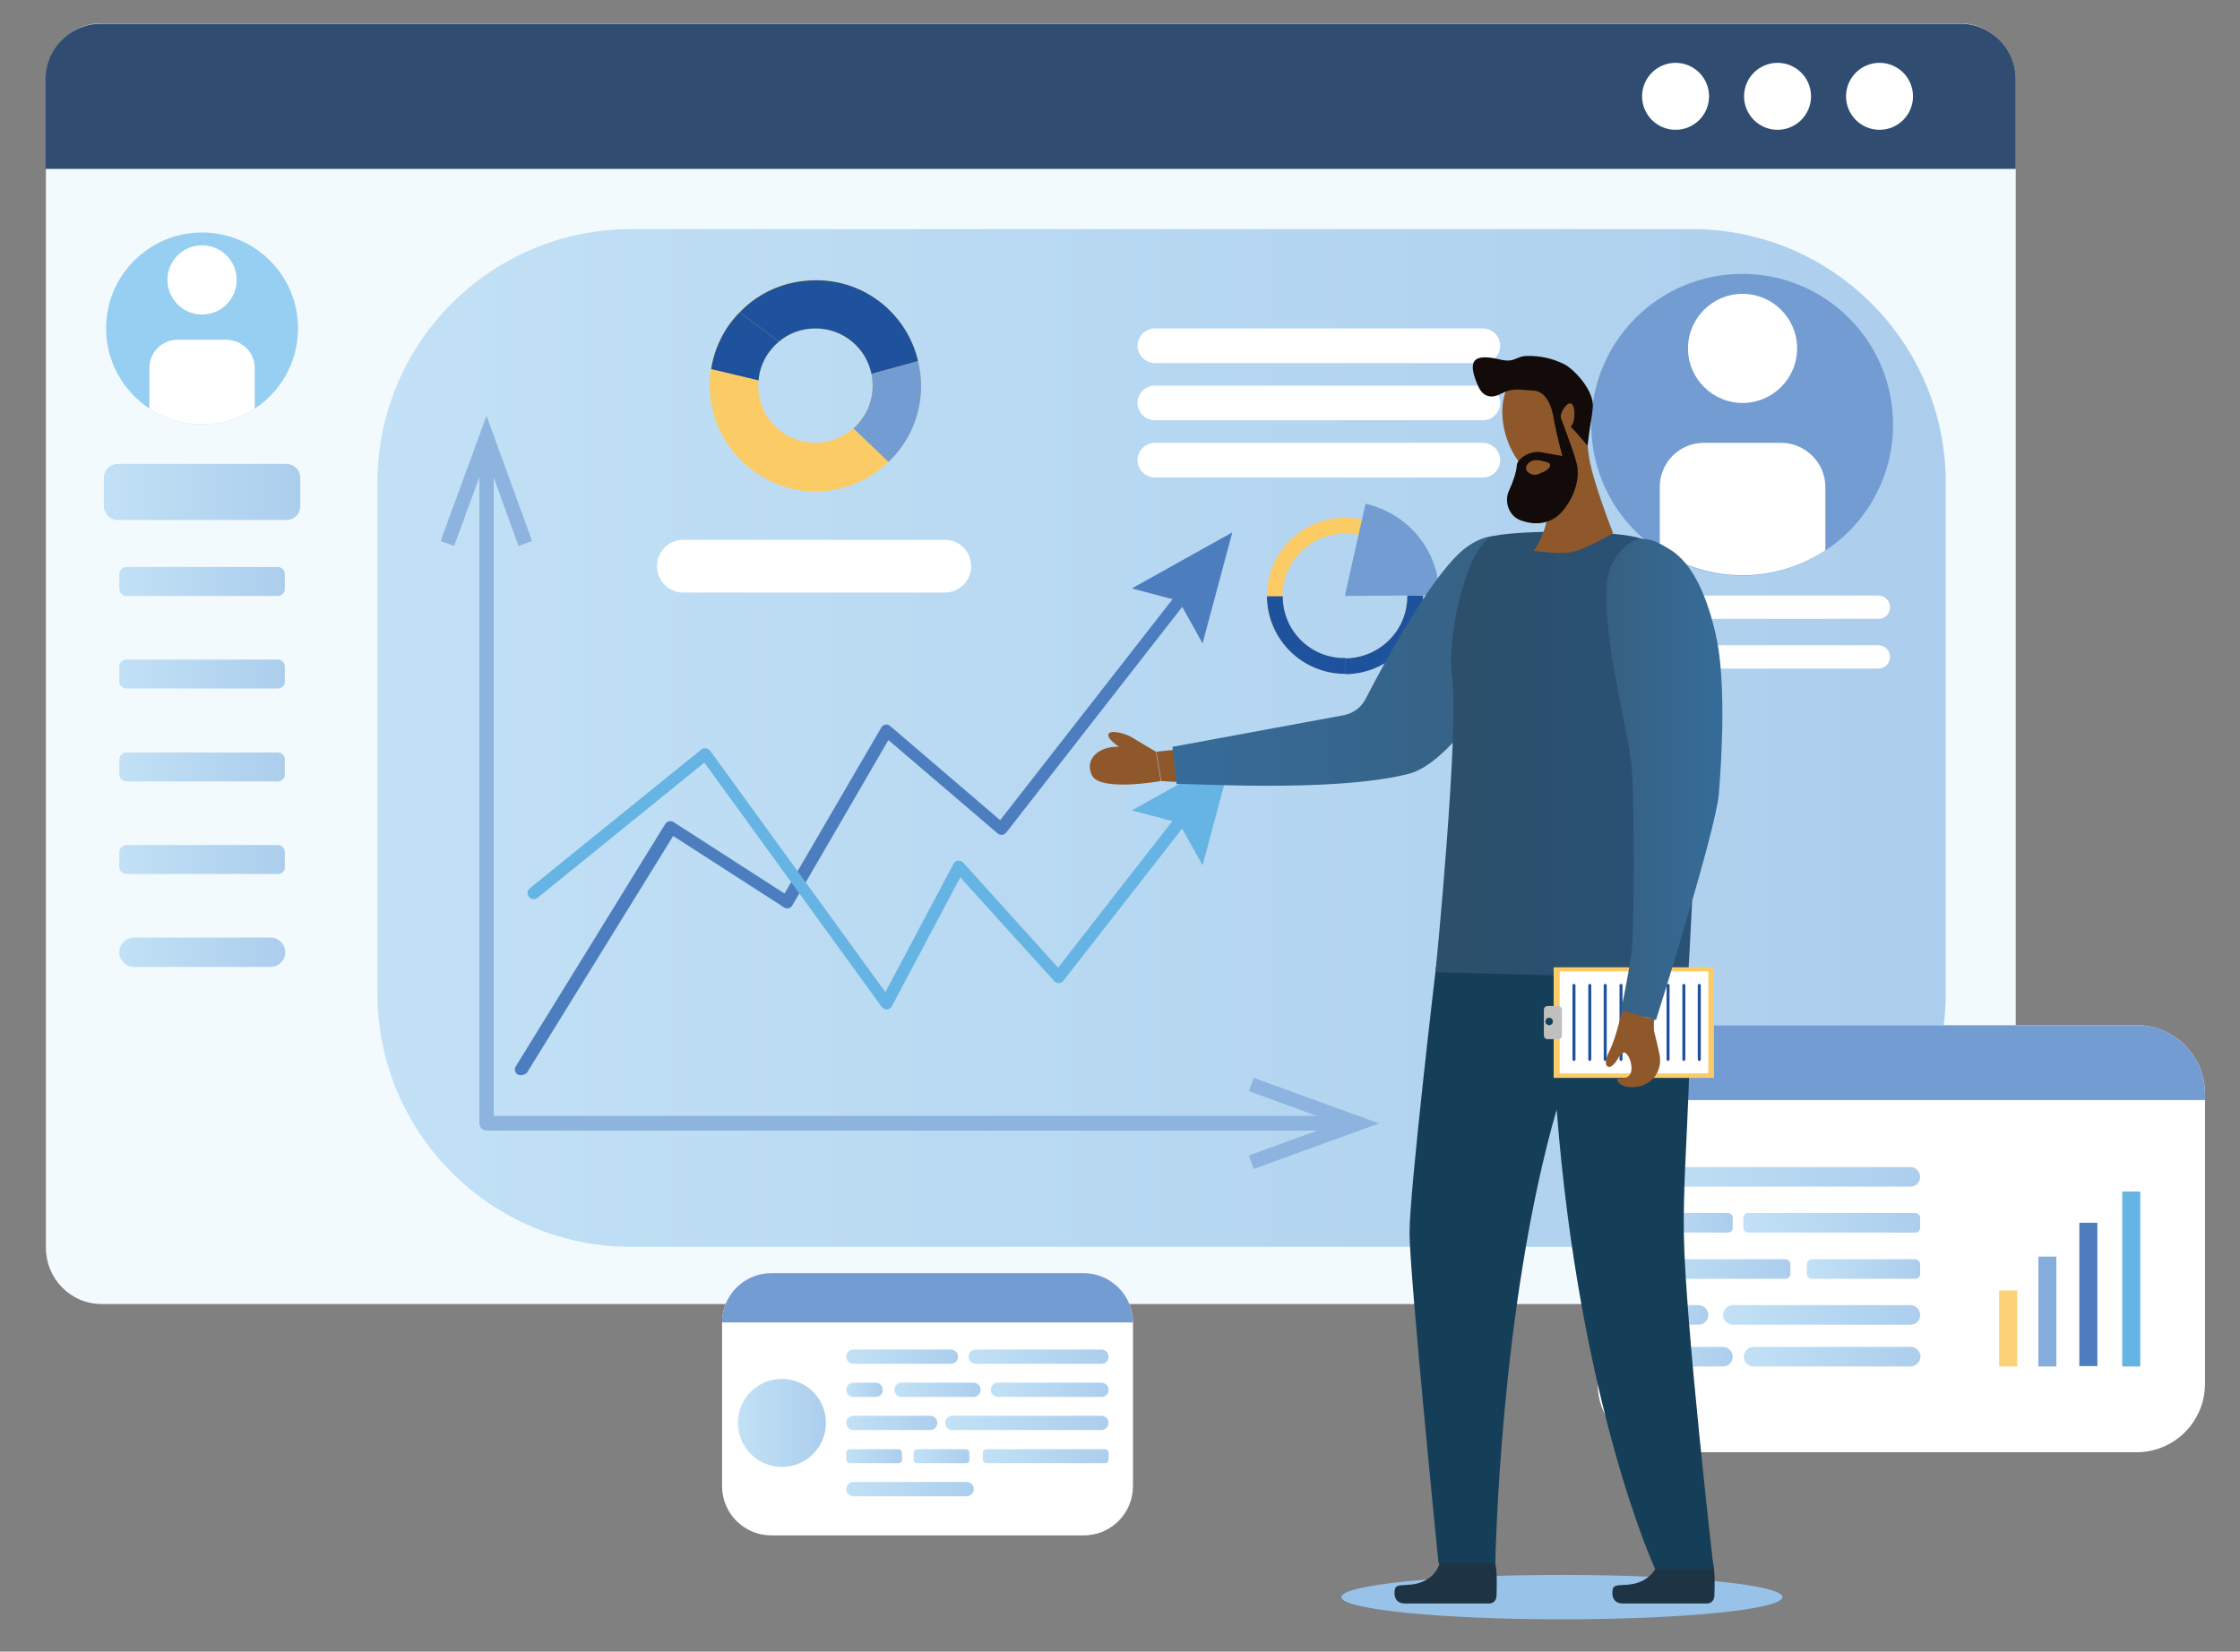 <?xml version="1.0" encoding="utf-8"?>
<!-- Generator: Adobe Illustrator 27.0.0, SVG Export Plug-In . SVG Version: 6.00 Build 0)  -->
<svg version="1.1" xmlns="http://www.w3.org/2000/svg" xmlns:xlink="http://www.w3.org/1999/xlink" x="0px" y="0px"
	 viewBox="0 0 595.3 439" style="enable-background:new 0 0 595.3 439;" xml:space="preserve">
<rect x="0" y="0" width="595.3" height="439" fill="#808080" stroke="none"/>
<style type="text/css">
	.st0{fill:#F2FAFE;}
	.st1{fill:#304C71;}
	.st2{fill:#FFFFFF;}
	.st3{fill:url(#SVGID_1_);}
	.st4{fill:url(#SVGID_00000096774159047652867810000005875733732268417429_);}
	.st5{fill:url(#SVGID_00000083073419312687885870000017889571146019553946_);}
	.st6{fill:url(#SVGID_00000090264099205673406370000000078476770482277304_);}
	.st7{fill:url(#SVGID_00000054257014908607364430000010450041054764323728_);}
	.st8{fill:url(#SVGID_00000121262133417055810600000002525620926529511858_);}
	.st9{fill:url(#SVGID_00000080888666729635495690000007450731270623433904_);}
	.st10{fill:#729CD2;}
	.st11{fill:#FBCC65;}
	.st12{fill:#1E529D;}
	.st13{fill:#8DB3DF;}
	.st14{fill:#4C7DBF;}
	.st15{fill:#66B4E4;}
	.st16{fill:#96CFF1;}
	.st17{fill:url(#SVGID_00000005247572660909522160000010270807731455005841_);}
	.st18{fill:url(#SVGID_00000023251972724767803270000013928021740536358294_);}
	.st19{fill:url(#SVGID_00000149358435762596435590000013429797817957541006_);}
	.st20{fill:url(#SVGID_00000004527415145017702260000017054728336170714762_);}
	.st21{fill:url(#SVGID_00000052096744407240028330000018209843946401412767_);}
	.st22{fill:url(#SVGID_00000150089365137761141000000016519608775279840445_);}
	.st23{fill:url(#SVGID_00000084532362829039642280000003705430158882032272_);}
	.st24{fill:url(#SVGID_00000071530034062227362030000001712080785308129193_);}
	.st25{fill:url(#SVGID_00000179633856753451084030000003970393115624282534_);}
	.st26{fill:#FBD276;}
	.st27{fill:#85ADDC;}
	.st28{fill:#4E7DBF;}
	.st29{fill:url(#SVGID_00000176016636412860781700000011237586498860640173_);}
	.st30{fill:url(#SVGID_00000083050082105795944140000003731061168009528486_);}
	.st31{fill:url(#SVGID_00000089557433827005149550000002170653830663058599_);}
	.st32{fill:url(#SVGID_00000091709855252913333780000009995879534382662302_);}
	.st33{fill:url(#SVGID_00000045586152084292635890000005893026276542141867_);}
	.st34{fill:url(#SVGID_00000165944333654389817820000007926337268672160145_);}
	.st35{fill:url(#SVGID_00000031929192868999755040000000370162114078881955_);}
	.st36{fill:url(#SVGID_00000160875057532409819100000007482064609088451489_);}
	.st37{fill:url(#SVGID_00000034804793994385966700000009221762227151648399_);}
	.st38{fill:url(#SVGID_00000067915159050353355750000011563927940536898440_);}
	.st39{fill:url(#SVGID_00000113331953929436326400000005143499450875376562_);}
	.st40{fill:url(#SVGID_00000121280087604794694550000016767116580010644670_);}
	.st41{fill:#99C2E8;}
	.st42{fill:#8F582B;}
	.st43{fill:url(#SVGID_00000022552345442673085150000012495265651752524442_);}
	.st44{fill:#1E3445;}
	.st45{fill:#153E58;}
	.st46{fill:url(#SVGID_00000166656817142420176100000005423836639821705367_);}
	.st47{fill:#C0BFBF;}
	.st48{fill:url(#SVGID_00000101808463349876775220000005293226083814964618_);}
	.st49{fill:#120B0A;}
</style>
<g id="Layer_1">
</g>
<g id="Illustration">
	<g id="Window">
		<g>
			<path class="st0" d="M535.7,21.2v310.4c0,8.3-6.6,15-14.8,15H27c-8.2,0-14.8-6.7-14.8-15V21.2c0-8.3,6.6-15,14.8-15h493.9
				C529,6.2,535.7,13,535.7,21.2z"/>
			<path class="st1" d="M535.7,21.1v23.8H12.1V21.1c0-8.2,6.6-14.8,14.8-14.8h493.9C529,6.2,535.7,12.9,535.7,21.1z"/>
			<circle class="st2" cx="445.3" cy="25.6" r="8.9"/>
			<circle class="st2" cx="472.4" cy="25.6" r="8.9"/>
			<circle class="st2" cx="499.5" cy="25.6" r="8.9"/>
		</g>
		<g>
			<g>
				<linearGradient id="SVGID_1_" gradientUnits="userSpaceOnUse" x1="27.603" y1="130.742" x2="79.835" y2="130.742">
					<stop  offset="0" style="stop-color:#C2E1F6"/>
					<stop  offset="1" style="stop-color:#ACCEED"/>
				</linearGradient>
				<path class="st3" d="M76.1,138.2H31.3c-2.1,0-3.7-1.7-3.7-3.7V127c0-2.1,1.7-3.7,3.7-3.7h44.8c2.1,0,3.7,1.7,3.7,3.7v7.5
					C79.8,136.6,78.2,138.2,76.1,138.2z"/>
				
					<linearGradient id="SVGID_00000065753423940586317490000005258619995260520109_" gradientUnits="userSpaceOnUse" x1="31.649" y1="154.436" x2="75.788" y2="154.436">
					<stop  offset="0" style="stop-color:#C2E1F6"/>
					<stop  offset="1" style="stop-color:#ACCEED"/>
				</linearGradient>
				<path style="fill:url(#SVGID_00000065753423940586317490000005258619995260520109_);" d="M73.8,158.4H33.6
					c-1.1,0-1.9-0.9-1.9-1.9v-3.9c0-1.1,0.9-1.9,1.9-1.9h40.2c1.1,0,1.9,0.9,1.9,1.9v3.9C75.8,157.5,74.9,158.4,73.8,158.4z"/>
				
					<linearGradient id="SVGID_00000003798983193723046100000007157653764805824698_" gradientUnits="userSpaceOnUse" x1="31.649" y1="179.102" x2="75.788" y2="179.102">
					<stop  offset="0" style="stop-color:#C2E1F6"/>
					<stop  offset="1" style="stop-color:#ACCEED"/>
				</linearGradient>
				<path style="fill:url(#SVGID_00000003798983193723046100000007157653764805824698_);" d="M73.8,183H33.6c-1.1,0-1.9-0.9-1.9-1.9
					v-3.9c0-1.1,0.9-1.9,1.9-1.9h40.2c1.1,0,1.9,0.9,1.9,1.9v3.9C75.8,182.1,74.9,183,73.8,183z"/>
				
					<linearGradient id="SVGID_00000118362495848131765690000011222360003044267697_" gradientUnits="userSpaceOnUse" x1="31.649" y1="203.768" x2="75.788" y2="203.768">
					<stop  offset="0" style="stop-color:#C2E1F6"/>
					<stop  offset="1" style="stop-color:#ACCEED"/>
				</linearGradient>
				<path style="fill:url(#SVGID_00000118362495848131765690000011222360003044267697_);" d="M73.8,207.7H33.6
					c-1.1,0-1.9-0.9-1.9-1.9v-3.9c0-1.1,0.9-1.9,1.9-1.9h40.2c1.1,0,1.9,0.9,1.9,1.9v3.9C75.8,206.8,74.9,207.7,73.8,207.7z"/>
				
					<linearGradient id="SVGID_00000093862428248968911630000012979537695554248341_" gradientUnits="userSpaceOnUse" x1="31.649" y1="228.434" x2="75.788" y2="228.434">
					<stop  offset="0" style="stop-color:#C2E1F6"/>
					<stop  offset="1" style="stop-color:#ACCEED"/>
				</linearGradient>
				<path style="fill:url(#SVGID_00000093862428248968911630000012979537695554248341_);" d="M73.8,232.3H33.6
					c-1.1,0-1.9-0.9-1.9-1.9v-3.9c0-1.1,0.9-1.9,1.9-1.9h40.2c1.1,0,1.9,0.9,1.9,1.9v3.9C75.8,231.5,74.9,232.3,73.8,232.3z"/>
				
					<linearGradient id="SVGID_00000016787717107344440630000007169442292077328030_" gradientUnits="userSpaceOnUse" x1="31.649" y1="253.1" x2="75.788" y2="253.1">
					<stop  offset="0" style="stop-color:#C2E1F6"/>
					<stop  offset="1" style="stop-color:#ACCEED"/>
				</linearGradient>
				<path style="fill:url(#SVGID_00000016787717107344440630000007169442292077328030_);" d="M71.9,257H35.6c-2.2,0-3.9-1.8-3.9-3.9
					l0,0c0-2.2,1.8-3.9,3.9-3.9h36.3c2.2,0,3.9,1.8,3.9,3.9l0,0C75.8,255.3,74,257,71.9,257z"/>
			</g>
			
				<linearGradient id="SVGID_00000132782131450867382200000012027850942777062045_" gradientUnits="userSpaceOnUse" x1="100.31" y1="196.144" x2="517.043" y2="196.144">
				<stop  offset="0" style="stop-color:#C2E1F6"/>
				<stop  offset="1" style="stop-color:#ACCEED"/>
			</linearGradient>
			<path style="fill:url(#SVGID_00000132782131450867382200000012027850942777062045_);" d="M449.7,331.4h-282
				c-37.2,0-67.4-30.2-67.4-67.4V128.3c0-37.2,30.2-67.4,67.4-67.4h282c37.2,0,67.4,30.2,67.4,67.4V264
				C517,301.2,486.9,331.4,449.7,331.4z"/>
			<path class="st10" d="M503.1,112.9c0,14-7.2,26.4-18.1,33.5c-6.3,4.1-13.9,6.6-22,6.6c-8.1,0-15.7-2.4-22-6.6
				c-10.9-7.2-18.1-19.5-18.1-33.5c0-22.1,17.9-40.1,40.1-40.1C485.2,72.8,503.1,90.7,503.1,112.9z"/>
			<circle class="st2" cx="463.1" cy="92.6" r="14.5"/>
			<path class="st2" d="M485.1,129.4v16.9c-6.3,4.1-13.9,6.6-22,6.6c-8.1,0-15.7-2.4-22-6.6v-16.9c0-6.5,5.3-11.7,11.7-11.7h20.5
				C479.8,117.7,485.1,123,485.1,129.4z"/>
			<path class="st2" d="M499.2,164.5H427c-1.7,0-3.1-1.4-3.1-3.1l0,0c0-1.7,1.4-3.1,3.1-3.1h72.2c1.7,0,3.1,1.4,3.1,3.1l0,0
				C502.3,163.1,500.9,164.5,499.2,164.5z"/>
			<path class="st2" d="M499.2,177.7H427c-1.7,0-3.1-1.4-3.1-3.1l0,0c0-1.7,1.4-3.1,3.1-3.1h72.2c1.7,0,3.1,1.4,3.1,3.1l0,0
				C502.3,176.4,500.9,177.7,499.2,177.7z"/>
			<path class="st2" d="M394.1,96.5h-87.2c-2.5,0-4.6-2.1-4.6-4.6l0,0c0-2.5,2.1-4.6,4.6-4.6h87.2c2.5,0,4.6,2.1,4.6,4.6l0,0
				C398.7,94.4,396.6,96.5,394.1,96.5z"/>
			<path class="st2" d="M394.1,111.7h-87.2c-2.5,0-4.6-2.1-4.6-4.6l0,0c0-2.5,2.1-4.6,4.6-4.6h87.2c2.5,0,4.6,2.1,4.6,4.6l0,0
				C398.7,109.6,396.6,111.7,394.1,111.7z"/>
			<path class="st2" d="M394.1,126.9h-87.2c-2.5,0-4.6-2.1-4.6-4.6l0,0c0-2.5,2.1-4.6,4.6-4.6h87.2c2.5,0,4.6,2.1,4.6,4.6l0,0
				C398.7,124.8,396.6,126.9,394.1,126.9z"/>
			<g>
				<path class="st11" d="M244,96c-2.9-12.4-14-21.6-27.3-21.6c-7.9,0-15.1,3.3-20.2,8.5c-3.9,4.1-6.6,9.3-7.6,15.1
					c-0.2,1.4-0.3,2.9-0.3,4.4c0,11,6.3,20.5,15.5,25.1c3.8,1.9,8.1,3,12.6,3c7.5,0,14.3-2.9,19.4-7.8c5.4-5.1,8.7-12.3,8.7-20.3
					C244.8,100.3,244.5,98.1,244,96z M216.7,117.7c-2.2,0-4.3-0.5-6.2-1.3c-5.3-2.4-9-7.7-9-13.9c0-0.5,0-0.9,0.1-1.4
					c0.4-4.1,2.4-7.8,5.4-10.3c2.6-2.2,6-3.5,9.7-3.5c7.3,0,13.5,5.2,14.9,12.1h0c0.2,1,0.3,2,0.3,3.1c0,4.5-2,8.6-5.1,11.4
					C224.1,116.2,220.6,117.7,216.7,117.7z"/>
				<path class="st12" d="M207,90.8c-3,2.5-5.1,6.2-5.4,10.3l-12.6-3c0.9-5.8,3.6-11.1,7.6-15.1L207,90.8z"/>
				<path class="st12" d="M244,96l-12.4,3.4h0c-1.4-6.9-7.5-12.1-14.9-12.1c-3.7,0-7.1,1.3-9.7,3.5L196.6,83
					c5.1-5.3,12.2-8.5,20.2-8.5C230,74.4,241.1,83.6,244,96z"/>
				<path class="st10" d="M244.8,102.5c0,8-3.3,15.2-8.7,20.3l-9.3-8.9c3.1-2.8,5.1-6.8,5.1-11.4c0-1.1-0.1-2.1-0.3-3.1L244,96
					C244.5,98.1,244.8,100.3,244.8,102.5z"/>
				<path class="st11" d="M236.1,122.8c-5,4.8-11.9,7.8-19.4,7.8c-4.5,0-8.8-1.1-12.6-3l6.4-11.2c1.9,0.8,4,1.3,6.2,1.3
					c3.9,0,7.4-1.4,10.1-3.8L236.1,122.8z"/>
			</g>
			<g>
				<path class="st11" d="M357.3,137.6c-11.5,0.1-20.7,9.5-20.6,20.9c0.1,11.5,9.5,20.7,20.9,20.6c11.5-0.1,20.7-9.5,20.6-20.9
					S368.8,137.5,357.3,137.6z M357.3,141.8c9.2-0.1,16.6,7.3,16.7,16.5c0.1,9.2-7.3,16.6-16.5,16.7c-9.2,0.1-16.6-7.3-16.7-16.5
					C340.8,149.4,348.2,141.9,357.3,141.8z"/>
				<path class="st10" d="M362.9,133.9l-5.5,24.5l25.1-0.2C382.5,146.3,374.1,136.4,362.9,133.9z"/>
				<path class="st12" d="M340.9,158.5l-4.2,0c0.1,11.5,9.5,20.7,20.9,20.6l0-4.2C348.4,175.1,340.9,167.7,340.9,158.5z"/>
				<path class="st12" d="M378.2,158.3l-4.2,0c0.1,9.2-7.3,16.6-16.5,16.7l0,4.2C369.1,179.1,378.3,169.7,378.2,158.3z"/>
			</g>
			<g>
				<g>
					<path class="st13" d="M355.7,300.5H129.3c-1.1,0-1.9-0.9-1.9-1.9V121.2c0-1.1,0.9-1.9,1.9-1.9c1.1,0,1.9,0.9,1.9,1.9v175.4
						h224.6c1.1,0,1.9,0.9,1.9,1.9S356.8,300.5,355.7,300.5z"/>
				</g>
				<g>
					<polygon class="st13" points="117.1,143.8 120.7,145.1 129.3,121.6 137.8,145.1 141.4,143.8 129.3,110.5 					"/>
				</g>
				<g>
					<polygon class="st13" points="333.2,310.7 331.9,307.1 355.4,298.6 331.9,290 333.2,286.5 366.5,298.6 					"/>
				</g>
			</g>
			<g>
				<g>
					<path class="st14" d="M138.4,285.8c-0.3,0-0.6-0.1-0.8-0.2c-0.8-0.5-1-1.5-0.5-2.2l39.7-64.4c0.2-0.4,0.6-0.6,1-0.7
						c0.4-0.1,0.9,0,1.2,0.2l29.5,19l25.7-44.1c0.2-0.4,0.6-0.7,1.1-0.8c0.5-0.1,1,0.1,1.3,0.4l29.2,25l48.6-62.3
						c0.5-0.7,1.6-0.8,2.3-0.3c0.7,0.5,0.8,1.6,0.3,2.3l-49.6,63.6c-0.3,0.3-0.7,0.6-1.1,0.6c-0.4,0-0.9-0.1-1.2-0.4l-29-24.8
						l-25.5,43.9c-0.2,0.4-0.6,0.7-1,0.8c-0.4,0.1-0.9,0-1.2-0.2l-29.5-19l-38.9,63C139.5,285.5,139,285.8,138.4,285.8z"/>
				</g>
				<g>
					<polygon class="st14" points="319.6,171 313.3,159.7 300.8,156.4 327.5,141.5 					"/>
				</g>
			</g>
			<g>
				<g>
					<path class="st15" d="M235.6,268.3c-0.5,0-1-0.2-1.3-0.7l-47.1-64.9l-44.3,35.9c-0.7,0.6-1.7,0.5-2.3-0.2
						c-0.6-0.7-0.5-1.7,0.2-2.3l45.6-36.9c0.3-0.3,0.8-0.4,1.2-0.3c0.4,0.1,0.8,0.3,1.1,0.6l46.6,64.2l18.1-34.1
						c0.2-0.5,0.7-0.8,1.2-0.8c0.5-0.1,1,0.1,1.4,0.5l25.2,27.9l33.2-42.6c0.5-0.7,1.6-0.8,2.3-0.3c0.7,0.5,0.8,1.6,0.3,2.3
						l-34.4,44.1c-0.3,0.4-0.7,0.6-1.2,0.6c-0.5,0-0.9-0.2-1.2-0.5l-25-27.6L237,267.5c-0.3,0.5-0.8,0.8-1.3,0.8
						C235.7,268.3,235.6,268.3,235.6,268.3z"/>
				</g>
				<g>
					<polygon class="st15" points="319.6,230 313.3,218.7 300.8,215.4 327.5,200.5 					"/>
				</g>
			</g>
			<path class="st2" d="M251.1,157.5h-69.5c-3.9,0-7-3.1-7-7l0,0c0-3.9,3.1-7,7-7h69.5c3.9,0,7,3.1,7,7l0,0
				C258.1,154.4,254.9,157.5,251.1,157.5z"/>
			<g>
				<path class="st16" d="M79.2,87.3c0,8.9-4.6,16.8-11.5,21.3c-4,2.6-8.8,4.2-14,4.2c-5.2,0-10-1.5-14-4.2
					c-6.9-4.6-11.5-12.4-11.5-21.3c0-14.1,11.4-25.5,25.5-25.5C67.8,61.8,79.2,73.2,79.2,87.3z"/>
				<circle class="st2" cx="53.7" cy="74.4" r="9.2"/>
				<path class="st2" d="M67.7,97.8v10.8c-4,2.6-8.8,4.2-14,4.2c-5.2,0-10-1.5-14-4.2V97.8c0-4.1,3.3-7.5,7.5-7.5h13
					C64.4,90.4,67.7,93.7,67.7,97.8z"/>
			</g>
		</g>
		<g>
			<path class="st2" d="M586,290.7v77.1c0,10-8.1,18.2-18.2,18.2H442.8c-10,0-18.2-8.1-18.2-18.2v-77.1c0-10,8.1-18.2,18.2-18.2
				h125.1C577.9,272.5,586,280.7,586,290.7z"/>
			<path class="st10" d="M586,290.7v1.7H424.6v-1.7c0-10,8.1-18.2,18.2-18.2h125.1C577.9,272.5,586,280.7,586,290.7z"/>
			
				<linearGradient id="SVGID_00000038386642790156619350000002940213354163401347_" gradientUnits="userSpaceOnUse" x1="432.227" y1="312.794" x2="510.346" y2="312.794">
				<stop  offset="0" style="stop-color:#C2E1F6"/>
				<stop  offset="1" style="stop-color:#ACCEED"/>
			</linearGradient>
			<path style="fill:url(#SVGID_00000038386642790156619350000002940213354163401347_);" d="M507.7,315.4h-72.9
				c-1.4,0-2.6-1.2-2.6-2.6l0,0c0-1.4,1.2-2.6,2.6-2.6h72.9c1.4,0,2.6,1.2,2.6,2.6l0,0C510.3,314.2,509.2,315.4,507.7,315.4z"/>
			
				<linearGradient id="SVGID_00000134215298189619768900000000579120155313594047_" gradientUnits="userSpaceOnUse" x1="432.227" y1="325.039" x2="460.532" y2="325.039">
				<stop  offset="0" style="stop-color:#C2E1F6"/>
				<stop  offset="1" style="stop-color:#ACCEED"/>
			</linearGradient>
			<path style="fill:url(#SVGID_00000134215298189619768900000000579120155313594047_);" d="M459.2,327.6h-25.7
				c-0.7,0-1.3-0.6-1.3-1.3v-2.6c0-0.7,0.6-1.3,1.3-1.3h25.7c0.7,0,1.3,0.6,1.3,1.3v2.6C460.5,327.1,460,327.6,459.2,327.6z"/>
			
				<linearGradient id="SVGID_00000118378017514078262070000016524436578071769481_" gradientUnits="userSpaceOnUse" x1="480.206" y1="337.285" x2="510.346" y2="337.285">
				<stop  offset="0" style="stop-color:#C2E1F6"/>
				<stop  offset="1" style="stop-color:#ACCEED"/>
			</linearGradient>
			<path style="fill:url(#SVGID_00000118378017514078262070000016524436578071769481_);" d="M509,339.9h-27.5
				c-0.7,0-1.3-0.6-1.3-1.3V336c0-0.7,0.6-1.3,1.3-1.3H509c0.7,0,1.3,0.6,1.3,1.3v2.6C510.3,339.3,509.8,339.9,509,339.9z"/>
			
				<linearGradient id="SVGID_00000079475705800968670600000000827325714218676608_" gradientUnits="userSpaceOnUse" x1="432.227" y1="337.285" x2="475.789" y2="337.285">
				<stop  offset="0" style="stop-color:#C2E1F6"/>
				<stop  offset="1" style="stop-color:#ACCEED"/>
			</linearGradient>
			<path style="fill:url(#SVGID_00000079475705800968670600000000827325714218676608_);" d="M474.5,339.9h-41
				c-0.7,0-1.3-0.6-1.3-1.3V336c0-0.7,0.6-1.3,1.3-1.3h41c0.7,0,1.3,0.6,1.3,1.3v2.6C475.8,339.3,475.2,339.9,474.5,339.9z"/>
			
				<linearGradient id="SVGID_00000109726468556522709510000008220042199063063692_" gradientUnits="userSpaceOnUse" x1="463.343" y1="325.039" x2="510.346" y2="325.039">
				<stop  offset="0" style="stop-color:#C2E1F6"/>
				<stop  offset="1" style="stop-color:#ACCEED"/>
			</linearGradient>
			<path style="fill:url(#SVGID_00000109726468556522709510000008220042199063063692_);" d="M509,327.6h-44.4
				c-0.7,0-1.3-0.6-1.3-1.3v-2.6c0-0.7,0.6-1.3,1.3-1.3H509c0.7,0,1.3,0.6,1.3,1.3v2.6C510.3,327.1,509.8,327.6,509,327.6z"/>
			
				<linearGradient id="SVGID_00000017489098568218760040000015893192009792692127_" gradientUnits="userSpaceOnUse" x1="432.227" y1="360.572" x2="460.532" y2="360.572">
				<stop  offset="0" style="stop-color:#C2E1F6"/>
				<stop  offset="1" style="stop-color:#ACCEED"/>
			</linearGradient>
			<path style="fill:url(#SVGID_00000017489098568218760040000015893192009792692127_);" d="M457.9,363.2h-23.1
				c-1.4,0-2.6-1.2-2.6-2.6l0,0c0-1.4,1.2-2.6,2.6-2.6h23.1c1.4,0,2.6,1.2,2.6,2.6l0,0C460.5,362,459.4,363.2,457.9,363.2z"/>
			
				<linearGradient id="SVGID_00000137125618495364030880000013834296935025372062_" gradientUnits="userSpaceOnUse" x1="463.343" y1="360.572" x2="510.346" y2="360.572">
				<stop  offset="0" style="stop-color:#C2E1F6"/>
				<stop  offset="1" style="stop-color:#ACCEED"/>
			</linearGradient>
			<path style="fill:url(#SVGID_00000137125618495364030880000013834296935025372062_);" d="M507.7,363.2H466
				c-1.4,0-2.6-1.2-2.6-2.6l0,0c0-1.4,1.2-2.6,2.6-2.6h41.8c1.4,0,2.6,1.2,2.6,2.6l0,0C510.3,362,509.2,363.2,507.7,363.2z"/>
			
				<linearGradient id="SVGID_00000177446407898817034740000008927515594560147106_" gradientUnits="userSpaceOnUse" x1="432.227" y1="349.531" x2="454.008" y2="349.531">
				<stop  offset="0" style="stop-color:#C2E1F6"/>
				<stop  offset="1" style="stop-color:#ACCEED"/>
			</linearGradient>
			<path style="fill:url(#SVGID_00000177446407898817034740000008927515594560147106_);" d="M451.4,352.1h-16.6
				c-1.4,0-2.6-1.2-2.6-2.6l0,0c0-1.4,1.2-2.6,2.6-2.6h16.6c1.4,0,2.6,1.2,2.6,2.6l0,0C454,351,452.8,352.1,451.4,352.1z"/>
			
				<linearGradient id="SVGID_00000068668250268082309180000001182859983571016380_" gradientUnits="userSpaceOnUse" x1="457.923" y1="349.531" x2="510.346" y2="349.531">
				<stop  offset="0" style="stop-color:#C2E1F6"/>
				<stop  offset="1" style="stop-color:#ACCEED"/>
			</linearGradient>
			<path style="fill:url(#SVGID_00000068668250268082309180000001182859983571016380_);" d="M507.7,352.1h-47.2
				c-1.4,0-2.6-1.2-2.6-2.6l0,0c0-1.4,1.2-2.6,2.6-2.6h47.2c1.4,0,2.6,1.2,2.6,2.6l0,0C510.3,351,509.2,352.1,507.7,352.1z"/>
			<rect x="531.3" y="343" class="st26" width="4.8" height="20.2"/>
			<rect x="541.7" y="334" class="st27" width="4.8" height="29.2"/>
			<rect x="552.6" y="325" class="st28" width="4.8" height="38.1"/>
			<rect x="564" y="316.7" class="st15" width="4.8" height="46.5"/>
		</g>
		<g>
			<path class="st2" d="M301.1,351.5v43.5c0,7.2-5.8,13.1-13.1,13.1h-83c-7.2,0-13.1-5.8-13.1-13.1v-43.5c0-7.2,5.8-13.1,13.1-13.1
				h83C295.2,338.4,301.1,344.3,301.1,351.5z"/>
			<g>
				<path class="st10" d="M301.1,351.5H191.9c0-7.2,5.8-13.1,13.1-13.1h83C295.2,338.4,301.1,344.3,301.1,351.5z"/>
				
					<linearGradient id="SVGID_00000159434610823276806170000010350758897353126272_" gradientUnits="userSpaceOnUse" x1="196.102" y1="378.205" x2="219.437" y2="378.205">
					<stop  offset="0" style="stop-color:#C2E1F6"/>
					<stop  offset="1" style="stop-color:#ACCEED"/>
				</linearGradient>
				<circle style="fill:url(#SVGID_00000159434610823276806170000010350758897353126272_);" cx="207.8" cy="378.2" r="11.7"/>
				
					<linearGradient id="SVGID_00000072246091485478908720000003348128599897317812_" gradientUnits="userSpaceOnUse" x1="224.921" y1="360.614" x2="254.6" y2="360.614">
					<stop  offset="0" style="stop-color:#C2E1F6"/>
					<stop  offset="1" style="stop-color:#ACCEED"/>
				</linearGradient>
				<path style="fill:url(#SVGID_00000072246091485478908720000003348128599897317812_);" d="M252.7,362.5h-25.9
					c-1,0-1.9-0.8-1.9-1.9l0,0c0-1,0.8-1.9,1.9-1.9h25.9c1,0,1.9,0.8,1.9,1.9l0,0C254.6,361.7,253.8,362.5,252.7,362.5z"/>
				
					<linearGradient id="SVGID_00000053505572488702424950000007985442030685413253_" gradientUnits="userSpaceOnUse" x1="257.404" y1="360.614" x2="294.611" y2="360.614">
					<stop  offset="0" style="stop-color:#C2E1F6"/>
					<stop  offset="1" style="stop-color:#ACCEED"/>
				</linearGradient>
				<path style="fill:url(#SVGID_00000053505572488702424950000007985442030685413253_);" d="M292.7,362.5h-33.4
					c-1,0-1.9-0.8-1.9-1.9l0,0c0-1,0.8-1.9,1.9-1.9h33.4c1,0,1.9,0.8,1.9,1.9l0,0C294.6,361.7,293.8,362.5,292.7,362.5z"/>
				
					<linearGradient id="SVGID_00000128470187552922513130000015312736199081112458_" gradientUnits="userSpaceOnUse" x1="224.921" y1="369.41" x2="234.599" y2="369.41">
					<stop  offset="0" style="stop-color:#C2E1F6"/>
					<stop  offset="1" style="stop-color:#ACCEED"/>
				</linearGradient>
				<path style="fill:url(#SVGID_00000128470187552922513130000015312736199081112458_);" d="M232.7,371.3h-5.9
					c-1,0-1.9-0.8-1.9-1.9l0,0c0-1,0.8-1.9,1.9-1.9h5.9c1,0,1.9,0.8,1.9,1.9l0,0C234.6,370.5,233.8,371.3,232.7,371.3z"/>
				
					<linearGradient id="SVGID_00000165925631605025239560000010184369862566987447_" gradientUnits="userSpaceOnUse" x1="237.677" y1="369.41" x2="260.586" y2="369.41">
					<stop  offset="0" style="stop-color:#C2E1F6"/>
					<stop  offset="1" style="stop-color:#ACCEED"/>
				</linearGradient>
				<path style="fill:url(#SVGID_00000165925631605025239560000010184369862566987447_);" d="M258.7,371.3h-19.1
					c-1,0-1.9-0.8-1.9-1.9l0,0c0-1,0.8-1.9,1.9-1.9h19.1c1,0,1.9,0.8,1.9,1.9l0,0C260.6,370.5,259.7,371.3,258.7,371.3z"/>
				
					<linearGradient id="SVGID_00000182522084464515961130000010649461783899238551_" gradientUnits="userSpaceOnUse" x1="263.331" y1="369.41" x2="294.611" y2="369.41">
					<stop  offset="0" style="stop-color:#C2E1F6"/>
					<stop  offset="1" style="stop-color:#ACCEED"/>
				</linearGradient>
				<path style="fill:url(#SVGID_00000182522084464515961130000010649461783899238551_);" d="M292.7,371.3h-27.5
					c-1,0-1.9-0.8-1.9-1.9l0,0c0-1,0.8-1.9,1.9-1.9h27.5c1,0,1.9,0.8,1.9,1.9l0,0C294.6,370.5,293.8,371.3,292.7,371.3z"/>
				
					<linearGradient id="SVGID_00000126307659135936026010000013877516738660482182_" gradientUnits="userSpaceOnUse" x1="224.921" y1="378.205" x2="249.131" y2="378.205">
					<stop  offset="0" style="stop-color:#C2E1F6"/>
					<stop  offset="1" style="stop-color:#ACCEED"/>
				</linearGradient>
				<path style="fill:url(#SVGID_00000126307659135936026010000013877516738660482182_);" d="M247.2,380.1h-20.4
					c-1,0-1.9-0.8-1.9-1.9l0,0c0-1,0.8-1.9,1.9-1.9h20.4c1,0,1.9,0.8,1.9,1.9l0,0C249.1,379.2,248.3,380.1,247.2,380.1z"/>
				
					<linearGradient id="SVGID_00000029750147221954638770000012523187297416886457_" gradientUnits="userSpaceOnUse" x1="251.226" y1="378.205" x2="294.611" y2="378.205">
					<stop  offset="0" style="stop-color:#C2E1F6"/>
					<stop  offset="1" style="stop-color:#ACCEED"/>
				</linearGradient>
				<path style="fill:url(#SVGID_00000029750147221954638770000012523187297416886457_);" d="M292.7,380.1h-39.6
					c-1,0-1.9-0.8-1.9-1.9l0,0c0-1,0.8-1.9,1.9-1.9h39.6c1,0,1.9,0.8,1.9,1.9l0,0C294.6,379.2,293.8,380.1,292.7,380.1z"/>
				
					<linearGradient id="SVGID_00000129181191111507788220000009748048228614933404_" gradientUnits="userSpaceOnUse" x1="224.921" y1="387.001" x2="239.76" y2="387.001">
					<stop  offset="0" style="stop-color:#C2E1F6"/>
					<stop  offset="1" style="stop-color:#ACCEED"/>
				</linearGradient>
				<path style="fill:url(#SVGID_00000129181191111507788220000009748048228614933404_);" d="M238.8,388.9h-13
					c-0.5,0-0.9-0.4-0.9-0.9v-1.9c0-0.5,0.4-0.9,0.9-0.9h13c0.5,0,0.9,0.4,0.9,0.9v1.9C239.8,388.5,239.3,388.9,238.8,388.9z"/>
				
					<linearGradient id="SVGID_00000077316326533045032280000011603153809871157659_" gradientUnits="userSpaceOnUse" x1="242.838" y1="387.001" x2="257.677" y2="387.001">
					<stop  offset="0" style="stop-color:#C2E1F6"/>
					<stop  offset="1" style="stop-color:#ACCEED"/>
				</linearGradient>
				<path style="fill:url(#SVGID_00000077316326533045032280000011603153809871157659_);" d="M256.7,388.9h-13
					c-0.5,0-0.9-0.4-0.9-0.9v-1.9c0-0.5,0.4-0.9,0.9-0.9h13c0.5,0,0.9,0.4,0.9,0.9v1.9C257.7,388.5,257.3,388.9,256.7,388.9z"/>
				
					<linearGradient id="SVGID_00000139987638859205161010000015443631986770225815_" gradientUnits="userSpaceOnUse" x1="261.168" y1="387.001" x2="294.611" y2="387.001">
					<stop  offset="0" style="stop-color:#C2E1F6"/>
					<stop  offset="1" style="stop-color:#ACCEED"/>
				</linearGradient>
				<path style="fill:url(#SVGID_00000139987638859205161010000015443631986770225815_);" d="M293.7,388.9h-31.6
					c-0.5,0-0.9-0.4-0.9-0.9v-1.9c0-0.5,0.4-0.9,0.9-0.9h31.6c0.5,0,0.9,0.4,0.9,0.9v1.9C294.6,388.5,294.2,388.9,293.7,388.9z"/>
				
					<linearGradient id="SVGID_00000155868370376351616900000008354030299109809825_" gradientUnits="userSpaceOnUse" x1="224.921" y1="395.797" x2="258.762" y2="395.797">
					<stop  offset="0" style="stop-color:#C2E1F6"/>
					<stop  offset="1" style="stop-color:#ACCEED"/>
				</linearGradient>
				<path style="fill:url(#SVGID_00000155868370376351616900000008354030299109809825_);" d="M256.9,397.7h-30.1
					c-1,0-1.9-0.8-1.9-1.9l0,0c0-1,0.8-1.9,1.9-1.9h30.1c1,0,1.9,0.8,1.9,1.9l0,0C258.8,396.8,257.9,397.7,256.9,397.7z"/>
			</g>
		</g>
	</g>
	<g id="Man_1_">
		<ellipse class="st41" cx="415.1" cy="424.5" rx="58.6" ry="5.9"/>
		<g>
			<g>
				<path class="st42" d="M409.6,148.8c0,0-4.4-2.4-12.3-1.7c-20.2,1.8-31.9,42.2-36.2,44.9c-4.3,2.7-53.8,7.8-53.8,7.8l1.3,7.8
					c0,0,52.6,3.5,63.7-2.6c11-6.2,23.1-31.7,28.3-37.4C405.7,162,409.6,148.8,409.6,148.8z"/>
				
					<linearGradient id="SVGID_00000021806415030956287650000013239723557403859598_" gradientUnits="userSpaceOnUse" x1="3364.391" y1="175.677" x2="3458.435" y2="175.677" gradientTransform="matrix(-1 0 0 1 3770.003 0)">
					<stop  offset="0" style="stop-color:#366081"/>
					<stop  offset="1" style="stop-color:#366C9A"/>
				</linearGradient>
				<path style="fill:url(#SVGID_00000021806415030956287650000013239723557403859598_);" d="M404.7,145.3c0,0-5.5-6.6-14.9,0.1
					c-8.1,5.8-20.4,27.8-26.9,40.4c-1.2,2.3-3.3,3.8-5.8,4.3l-45.5,8.4l1.1,9.9c0.9-0.4,41.1,2.5,61.6-2.7c13.4-3.4,28.9-33.1,30-36
					C407,162.6,404.7,145.3,404.7,145.3z"/>
				<path class="st44" d="M382.7,414.5c0,0,0.1,3.3-3.8,5.5c-3.9,2.2-7.8,0.4-8.2,2.4c-0.4,2,0.3,3.8,2.7,3.8h22.4
					c1,0,1.8-0.8,1.9-1.8c0.1-2.4,0.2-6.7-0.3-8.7c-0.7-2.9-0.9-4.7-0.9-4.7l-13.8,1.2V414.5z"/>
				<path class="st44" d="M440.6,414.5c0,0,0.1,3.3-3.8,5.5c-3.9,2.2-7.8,0.4-8.2,2.4c-0.4,2,0.3,3.8,2.7,3.8h22.4
					c1,0,1.8-0.8,1.9-1.8c0.1-2.4,0.2-6.7-0.3-8.7c-0.7-2.9-0.9-4.7-0.9-4.7l-13.8,1.2V414.5z"/>
				<path class="st45" d="M381.8,255.6c0,0-7.2,60.7-7.2,72c0,11.2,7.7,87.9,7.7,87.9h15.1c0,0,1.1-67.9,16.3-120.6
					c6.1,78.6,26.1,122,26.1,122h15.6c0,0-7.5-65.4-7.9-88.6c-0.4-23.2,3.8-53.3-0.1-77.4C443.6,226.8,381.8,255.6,381.8,255.6z"/>
				
					<linearGradient id="SVGID_00000048459776531313687160000002680864249557607809_" gradientUnits="userSpaceOnUse" x1="3318.819" y1="200.791" x2="3388.501" y2="200.791" gradientTransform="matrix(-1 0 0 1 3770.003 0)">
					<stop  offset="0" style="stop-color:#295276"/>
					<stop  offset="1" style="stop-color:#2C4F6A"/>
				</linearGradient>
				<path style="fill:url(#SVGID_00000048459776531313687160000002680864249557607809_);" d="M397.2,142.4
					c-7.1,1.4-12.8,26.6-11.3,37.2c2,14.1-4.4,78.8-4.4,78.8l67.1,1.8c0,0,3.3-54.8,2.4-78.9c-0.8-20.6-3.3-35.3-16.1-38.5
					C427.1,140.9,404.8,140.9,397.2,142.4z"/>
				<rect x="412.9" y="257.1" class="st11" width="42.6" height="29.4"/>
				<rect x="414.5" y="258.2" class="st2" width="39.5" height="27.1"/>
				<g>
					<path class="st12" d="M418.3,282L418.3,282c-0.2,0-0.4-0.2-0.4-0.4v-19.7c0-0.2,0.2-0.4,0.4-0.4l0,0c0.2,0,0.4,0.2,0.4,0.4
						v19.7C418.7,281.8,418.5,282,418.3,282z"/>
					<path class="st12" d="M422.5,282L422.5,282c-0.2,0-0.4-0.2-0.4-0.4v-19.7c0-0.2,0.2-0.4,0.4-0.4l0,0c0.2,0,0.4,0.2,0.4,0.4
						v19.7C422.8,281.8,422.7,282,422.5,282z"/>
					<path class="st12" d="M426.6,282L426.6,282c-0.2,0-0.4-0.2-0.4-0.4v-19.7c0-0.2,0.2-0.4,0.4-0.4l0,0c0.2,0,0.4,0.2,0.4,0.4
						v19.7C427,281.8,426.8,282,426.6,282z"/>
					<path class="st12" d="M430.8,282L430.8,282c-0.2,0-0.4-0.2-0.4-0.4v-19.7c0-0.2,0.2-0.4,0.4-0.4l0,0c0.2,0,0.4,0.2,0.4,0.4
						v19.7C431.1,281.8,431,282,430.8,282z"/>
					<path class="st47" d="M435,282L435,282c-0.2,0-0.4-0.2-0.4-0.4v-19.7c0-0.2,0.2-0.4,0.4-0.4l0,0c0.2,0,0.4,0.2,0.4,0.4v19.7
						C435.3,281.8,435.2,282,435,282z"/>
					<path class="st12" d="M439.1,282L439.1,282c-0.2,0-0.4-0.2-0.4-0.4v-19.7c0-0.2,0.2-0.4,0.4-0.4l0,0c0.2,0,0.4,0.2,0.4,0.4
						v19.7C439.5,281.8,439.3,282,439.1,282z"/>
					<path class="st12" d="M443.3,282L443.3,282c-0.2,0-0.4-0.2-0.4-0.4v-19.7c0-0.2,0.2-0.4,0.4-0.4l0,0c0.2,0,0.4,0.2,0.4,0.4
						v19.7C443.6,281.8,443.5,282,443.3,282z"/>
					<path class="st12" d="M447.5,282L447.5,282c-0.2,0-0.4-0.2-0.4-0.4v-19.7c0-0.2,0.2-0.4,0.4-0.4l0,0c0.2,0,0.4,0.2,0.4,0.4
						v19.7C447.8,281.8,447.7,282,447.5,282z"/>
					<path class="st12" d="M451.6,282L451.6,282c-0.2,0-0.4-0.2-0.4-0.4v-19.7c0-0.2,0.2-0.4,0.4-0.4l0,0c0.2,0,0.4,0.2,0.4,0.4
						v19.7C452,281.8,451.8,282,451.6,282z"/>
				</g>
				<path class="st47" d="M414.1,267.4h-2.8c-0.6,0-1,0.4-1,1v6.8c0,0.6,0.4,1,1,1h2.8c0.6,0,1-0.4,1-1v-6.8
					C415.1,267.8,414.6,267.4,414.1,267.4z M411.7,272.5c-0.5,0-1-0.4-1-1c0-0.5,0.4-1,1-1c0.5,0,1,0.4,1,1
					C412.7,272.1,412.2,272.5,411.7,272.5z"/>
				<path class="st42" d="M430.6,270.9l9.4-1.1c0,0,15.6-49.3,16.4-58.9c0.8-9.7,1.9-29.9-0.9-41.9c-3-12.5-7.2-19.2-12.2-22.1
					c-3.6-2.1-8.9-5.9-14.5,3.6c-5.6,9.5,4.3,43.7,5,53.8c0.6,8.6,1.1,43.8,0.3,48.7C433.3,258,430.6,270.9,430.6,270.9z"/>
				
					<linearGradient id="SVGID_00000042015067640874199950000006200185589133095084_" gradientUnits="userSpaceOnUse" x1="426.921" y1="207.131" x2="457.713" y2="207.131">
					<stop  offset="0" style="stop-color:#366081"/>
					<stop  offset="1" style="stop-color:#366C9A"/>
				</linearGradient>
				<path style="fill:url(#SVGID_00000042015067640874199950000006200185589133095084_);" d="M430.8,268.6l9.3,2.5
					c0,0,15.9-50.2,16.7-60.1c0.8-9.8,2-30.5-0.9-42.7c-3-12.8-7.4-19.6-12.5-22.5c-3.7-2.1-9-6-14.8,3.7
					c-5.7,9.7,4.4,44.6,5.1,54.9c0.6,8.7,0.7,44.5-0.2,49.5C432.8,258.9,430.8,268.6,430.8,268.6z"/>
				<path class="st42" d="M412.1,124.3c0,0,0.5,6.8-0.8,13c-1.2,6.2-3.7,9.1-3.7,9.1s6,0.9,9.7,0.4s11.4-5.1,11.4-5.1
					s-5.8-14.6-6.5-20.9c-0.8-6.9-1.8-13.7-1.8-13.7L412.1,124.3z"/>
				<path class="st42" d="M417.5,110.6c2.3,7.7,0.3,15.2-4.5,16.6c-4.8,1.4-10.5-3.7-12.8-11.4c-2.3-7.7-0.3-15.2,4.5-16.6
					C409.5,97.8,415.2,102.9,417.5,110.6z"/>
				<path class="st49" d="M412.7,110.2c0,0-1-6.3-5.3-6.4c-4.3-0.2-5.1-0.8-8.6,0.9c-3.1,1.6-4.9,0.1-5.8-1.7
					c-3.3-7.2-1.5-9.1,5.4-7.5c4.4,1.1,4.2-0.9,7.7-0.9c3.2,0,6.4,0.6,9.6,2.2c2.3,1.1,8.1,6.9,7.6,11.6c-0.3,3.3-0.7,4-1.4,10.1
					c0,0-5.1-6.4-7.2-7.3C412.7,110.2,412.7,110.2,412.7,110.2z"/>
				<path class="st42" d="M414.8,110.6c0-1.5,2.5-5.1,3.4-2.4c0.5,1.3,0.3,5.8-1.8,5.6c-1.1-0.1-1.3-1.4-1.8-2.1L414.8,110.6z"/>
				<path class="st49" d="M414.2,109.5c0,0,3.8,9.7,4.8,13.6c1,3.9-0.5,8.9-3.7,12.7c-3.3,3.9-7.8,3.7-10.9,2.6
					c-3.7-1.2-4.6-5.4-3.4-7.9c1.1-2.4,2-5,2.1-6.8c0.1-1.8,3.5-4,6.4-3.5c2.9,0.5,5.7,1,5.7,1s-1.5-5.6-2.2-9.4
					C412.2,108,414.2,109.5,414.2,109.5z"/>
				<path class="st42" d="M408.9,126c-1.8,0.8-4.6-1-2.7-2.9c0.8-0.8,2.1-0.9,3.1-0.7c0.5,0.1,2.2,0.4,2.5,0.8
					c0.6,0.7-0.5,1.6-1.1,2L408.9,126z"/>
			</g>
			<path class="st42" d="M430.1,272.5c0,0-1.1,4.5-2.6,7.3c0,0-1.5,3-0.2,3.7c1,0.5,2.3-1.4,2.9-2.5c0.3-0.5,0.8-1,1.3-1.2
				c0,0,0,0,0,0c0.7-0.3,1.6,1.5,1.8,2.2c1.6,6-3.8,4.3-3.6,4.9c0.4,1.4,2.4,2.5,5.7,1.9c3.5-0.6,6.6-4,5.6-8.7
				c-1-4.7-1.8-7.4-1.8-7.4l0.5-1.7l-8.5-2.3L430.1,272.5z"/>
			<path class="st42" d="M308.5,207.6c0,0-16.1,2.9-18.3-1.5c-2.2-4.5,2.2-7.9,7.2-7.6c0,0-3.3-2.1-2.8-3.4c0.5-1.2,4.5-0.2,6.4,1
				c2.8,1.7,6.2,3.7,6.2,3.7L308.5,207.6z"/>
		</g>
	</g>
</g>
</svg>
